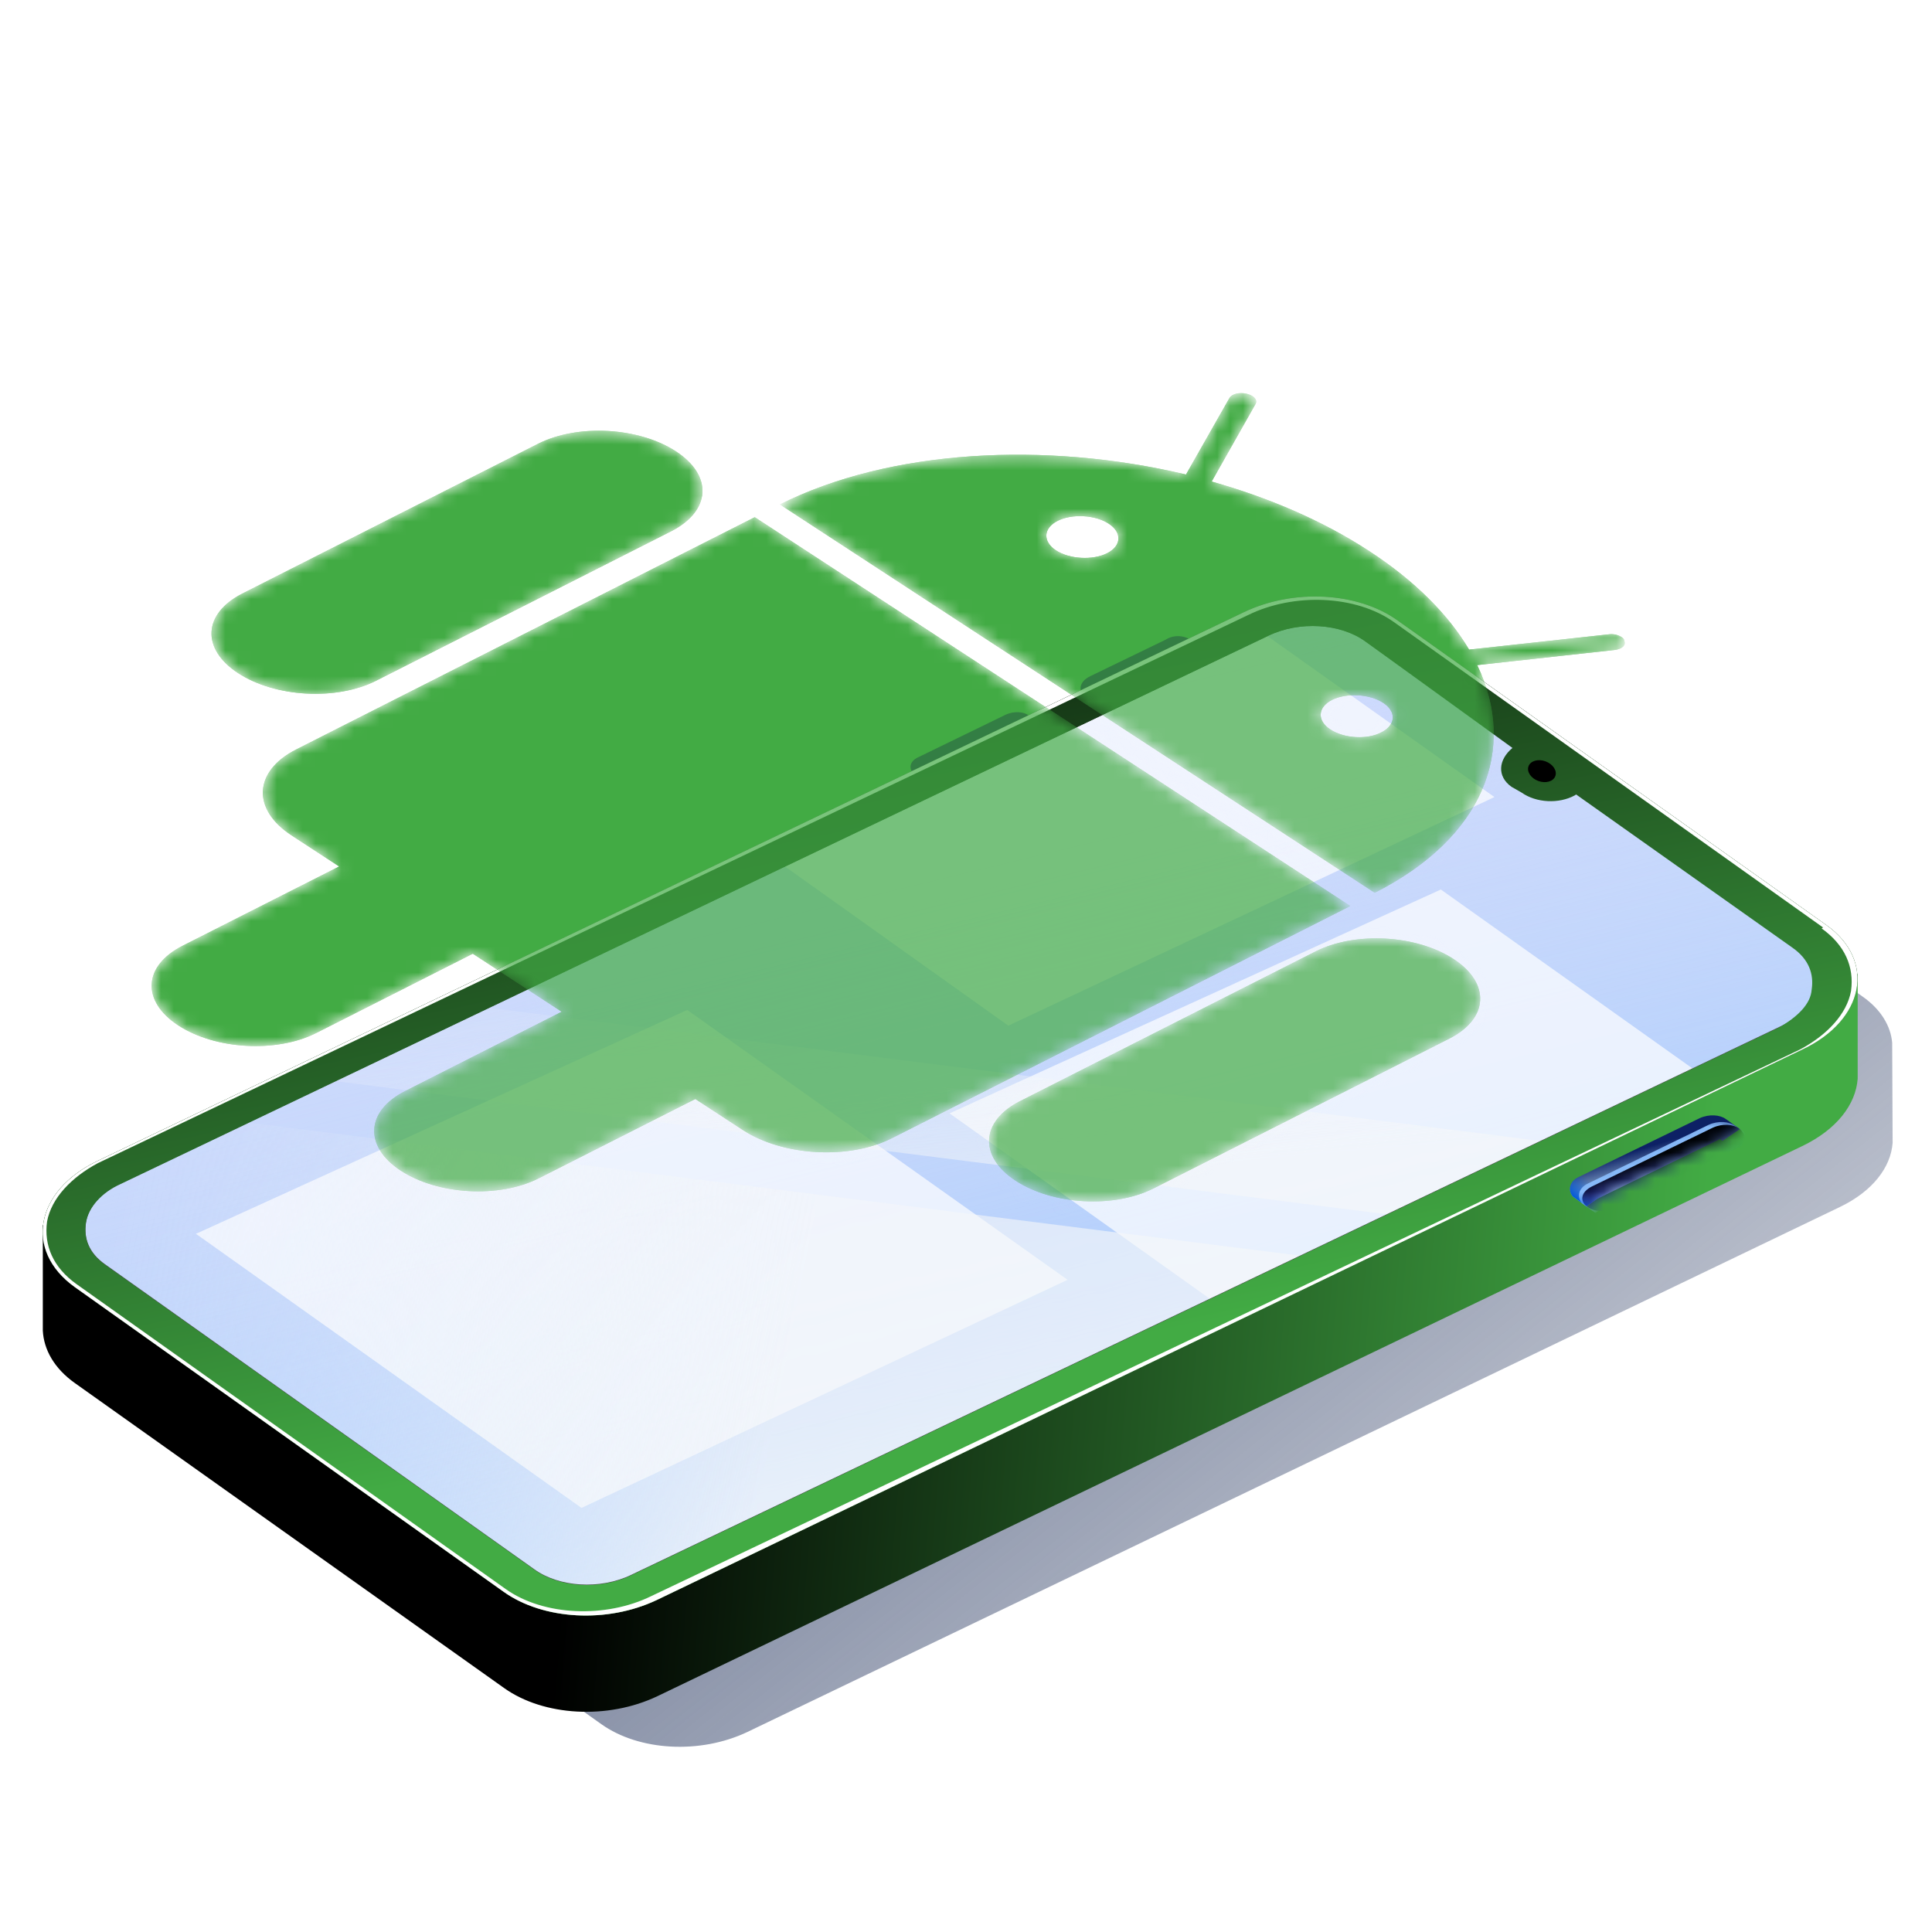 <svg width="150" height="150" viewBox="0 0 150 150" fill="none" xmlns="http://www.w3.org/2000/svg">
<g clip-path="url(#clip0_31754_110930)">
<rect width="150" height="150" fill="white"/>
<g filter="url(#filter0_f_31754_110930)">
<path d="M146.908 80.967C146.803 79.667 146.03 78.368 144.625 77.384L112.836 54.798C109.92 52.726 105.178 52.445 101.49 54.201L97.345 56.168C96.818 55.922 96.186 55.922 95.694 56.273L90.109 58.978C89.582 59.224 89.337 59.61 89.407 59.997L85.508 61.858C85.086 61.578 84.419 61.578 83.857 61.823L77.359 64.985C76.832 65.231 76.691 65.652 76.867 66.003L16.59 94.877C14.131 96.036 12.761 97.828 12.551 99.654H12.516V107.382C12.586 108.787 13.359 110.192 14.904 111.281L46.693 133.867C49.609 135.939 54.351 136.221 58.039 134.464L142.834 93.718C145.398 92.489 146.803 90.627 146.943 88.73L146.908 80.967Z" fill="url(#paint0_linear_31754_110930)"/>
</g>
<path d="M144.193 75.617H141.137V78.82L108.479 55.588C105.423 53.415 100.452 53.121 96.586 54.962L7.595 97.561C7.153 97.782 6.748 98.003 6.38 98.261V95.131H3.324V103.305C3.398 104.778 4.208 106.25 5.828 107.392L39.149 131.066C42.205 133.239 47.175 133.533 51.041 131.692L139.922 88.982C142.61 87.694 144.083 85.742 144.23 83.754V75.617H144.193Z" fill="url(#paint1_linear_31754_110930)"/>
<path d="M132.447 81.508L129.649 82.907L88.154 53.452L90.952 52.053L132.447 81.508ZM137.638 81.803L92.535 49.734C91.983 49.329 91.136 49.255 90.51 49.66L84.656 52.495C83.809 52.9 83.625 53.636 84.325 54.115L129.096 85.927L137.638 81.803Z" fill="#101342"/>
<path d="M120.003 87.51L116.579 89.167L75.121 59.675L78.545 58.018L120.003 87.51ZM125.195 87.768L79.871 55.552C79.429 55.22 78.692 55.22 78.103 55.478L71.292 58.792C70.555 59.123 70.519 59.786 71.071 60.191L116.064 92.186L125.195 87.768Z" fill="#101342"/>
<path d="M6.896 98.997C5.423 97.966 4.687 96.42 4.908 94.874C5.129 93.327 6.528 91.928 8.332 91.008L97.433 48.482C100.6 46.972 104.724 47.193 107.227 48.961L140.548 72.635C142.021 73.666 142.757 75.213 142.536 76.759C142.316 78.305 140.916 79.704 139.112 80.625L49.9 123.261C46.734 124.771 42.61 124.55 40.106 122.782L6.785 99.108L6.896 98.997Z" fill="#CBD7FF"/>
<path d="M6.896 98.997C5.423 97.966 4.687 96.42 4.908 94.874C5.129 93.327 6.528 91.928 8.332 91.008L97.433 48.482C100.6 46.972 104.724 47.193 107.227 48.961L140.548 72.635C142.021 73.666 142.757 75.213 142.536 76.759C142.316 78.305 140.916 79.704 139.112 80.625L49.9 123.261C46.734 124.771 42.61 124.55 40.106 122.782L6.785 99.108L6.896 98.997Z" fill="url(#paint2_linear_31754_110930)"/>
<path opacity="0.7" d="M45.148 117.074L15.215 95.793L53.359 78.414L82.888 99.364L45.148 117.074Z" fill="white"/>
<path opacity="0.7" d="M95.998 102.31L73.723 86.441L111.867 69.062L133.516 84.453L95.998 102.31Z" fill="white"/>
<path opacity="0.7" d="M78.287 79.631L60.762 67.149L98.427 49.402L116.027 61.884L78.287 79.631Z" fill="white"/>
<mask id="mask0_31754_110930" style="mask-type:alpha" maskUnits="userSpaceOnUse" x="4" y="47" width="139" height="78">
<path d="M6.896 98.997C5.423 97.966 4.687 96.42 4.908 94.874C5.129 93.327 6.528 91.928 8.332 91.008L97.433 48.482C100.6 46.972 104.724 47.193 107.227 48.961L140.548 72.635C142.021 73.666 142.757 75.213 142.536 76.759C142.316 78.305 140.916 79.704 139.112 80.625L49.9 123.261C46.734 124.771 42.61 124.55 40.106 122.782L6.785 99.108L6.896 98.997Z" fill="url(#paint3_linear_31754_110930)"/>
</mask>
<g mask="url(#mask0_31754_110930)">
<rect x="-16.703" y="71.328" width="169.64" height="7.145" transform="rotate(7.216 -16.703 71.328)" fill="url(#paint4_linear_31754_110930)"/>
<rect x="7.555" y="85.67" width="124.528" height="42.099" transform="rotate(7.216 7.555 85.67)" fill="url(#paint5_linear_31754_110930)"/>
</g>
<path d="M139.333 73.481C140.584 74.365 140.989 75.507 140.805 76.722C140.621 77.937 139.59 79.078 138.118 79.741L49.016 122.266C46.586 123.445 43.383 123.224 41.468 121.825L8.147 98.15C6.895 97.266 6.49 96.125 6.674 94.91C6.859 93.695 7.889 92.554 9.362 91.891L98.464 49.365C100.894 48.187 104.097 48.408 106.012 49.807L139.333 73.481ZM141.8 71.825L108.478 48.15C105.423 45.978 100.452 45.683 96.586 47.524L7.595 90.124C2.735 92.443 1.851 97.082 5.791 99.917L39.112 123.592C42.168 125.764 47.138 126.059 51.004 124.218L139.885 81.508C144.782 79.225 145.665 74.586 141.8 71.825Z" fill="#4E4E4D"/>
<path d="M141.8 71.825L108.478 48.15C105.423 45.978 100.452 45.683 96.586 47.524L7.595 90.124C2.735 92.443 1.851 97.082 5.791 99.917L39.112 123.592C42.168 125.764 47.138 126.059 51.004 124.218L139.885 81.508C144.782 79.225 145.665 74.586 141.8 71.825ZM138.118 79.778L49.016 122.303C46.586 123.481 43.383 123.261 41.468 121.861L8.147 98.187C6.895 97.303 6.49 96.162 6.674 94.947C6.859 93.732 7.889 92.591 9.362 91.928L98.464 49.365C100.894 48.187 104.097 48.408 106.012 49.807L117.427 58.07C116.322 58.99 116.212 60.279 117.353 61.089L118.135 61.535C119.276 62.345 121.044 62.419 122.259 61.756L122.369 61.682L139.185 73.592C140.437 74.476 140.842 75.617 140.658 76.832C140.584 77.937 139.59 78.931 138.118 79.778Z" fill="url(#paint6_linear_31754_110930)"/>
<path d="M141.431 72.082C143.235 73.371 143.972 75.065 143.714 76.942C143.383 78.747 141.836 80.367 139.774 81.471L50.562 123.923C47.028 125.654 42.205 125.47 39.259 123.371L5.938 99.697C4.134 98.408 3.398 96.714 3.655 94.836C3.987 93.032 5.533 91.412 7.595 90.308L96.917 47.745C100.452 46.015 105.275 46.199 108.221 48.297L141.542 72.009L141.431 72.082ZM141.8 71.825L108.478 48.15C105.423 45.978 100.452 45.683 96.586 47.524L7.595 90.124C2.735 92.443 1.851 97.082 5.791 99.917L39.112 123.592C42.168 125.764 47.138 126.059 51.004 124.218L139.885 81.508C144.782 79.225 145.665 74.586 141.8 71.825Z" fill="white"/>
<path d="M135.247 87.768L134.105 86.958L133.995 86.884C133.553 86.553 132.706 86.479 131.97 86.811L122.581 91.376C121.845 91.707 121.697 92.444 122.139 92.922L122.25 92.996L123.17 93.659L124.017 93.07L133.406 88.504L133.516 88.43L133.737 88.578L135.099 87.657L135.247 87.768Z" fill="url(#paint7_linear_31754_110930)"/>
<path d="M135.247 87.768L134.105 86.958L133.995 86.884C133.553 86.553 132.706 86.479 131.97 86.811L122.581 91.376C121.845 91.707 121.697 92.444 122.139 92.922L122.25 92.996L123.17 93.659L124.017 93.07L133.406 88.504L133.516 88.43L133.737 88.578L135.099 87.657L135.247 87.768Z" fill="url(#paint8_linear_31754_110930)"/>
<mask id="mask1_31754_110930" style="mask-type:alpha" maskUnits="userSpaceOnUse" x="121" y="86" width="15" height="8">
<path d="M135.247 87.766L134.105 86.956L133.995 86.882C133.553 86.551 132.706 86.477 131.97 86.808L122.581 91.374C121.845 91.705 121.697 92.442 122.139 92.92L122.25 92.994L123.17 93.657L124.017 93.068L133.406 88.502L133.516 88.428L133.737 88.576L135.099 87.655L135.247 87.766Z" fill="url(#paint9_linear_31754_110930)"/>
<path d="M135.247 87.766L134.105 86.956L133.995 86.882C133.553 86.551 132.706 86.477 131.97 86.808L122.581 91.374C121.845 91.705 121.697 92.442 122.139 92.92L122.25 92.994L123.17 93.657L124.017 93.068L133.406 88.502L133.516 88.428L133.737 88.576L135.099 87.655L135.247 87.766Z" fill="url(#paint10_linear_31754_110930)"/>
</mask>
<g mask="url(#mask1_31754_110930)">
<path d="M135.946 88.283L134.804 87.473L134.694 87.4C134.252 87.068 133.405 86.995 132.669 87.326L123.28 91.892C122.544 92.223 122.397 92.959 122.838 93.438L122.949 93.512L123.869 94.174L124.716 93.585L134.105 89.02L134.215 88.946L134.436 89.093L135.799 88.173L135.946 88.283Z" fill="#88BBFB"/>
<path d="M135.025 87.618C134.583 87.287 133.736 87.213 133 87.545L123.611 92.11C122.764 92.515 122.58 93.252 123.28 93.73C123.722 94.062 124.568 94.135 125.305 93.804L134.694 89.239C135.651 88.907 135.688 88.097 135.025 87.618Z" fill="url(#paint11_linear_31754_110930)"/>
<path d="M135.025 87.618C134.583 87.287 133.736 87.213 133 87.545L123.611 92.11C122.764 92.515 122.58 93.252 123.28 93.73C123.722 94.062 124.568 94.135 125.305 93.804L134.694 89.239C135.651 88.907 135.688 88.097 135.025 87.618Z" fill="url(#paint12_linear_31754_110930)"/>
</g>
<mask id="mask2_31754_110930" style="mask-type:alpha" maskUnits="userSpaceOnUse" x="11" y="30" width="116" height="64">
<path fill-rule="evenodd" clip-rule="evenodd" d="M114.689 51.638L125.34 50.466C125.947 50.395 126.265 50.099 126.103 49.742C126.109 49.637 126.023 49.546 125.907 49.469C125.645 49.298 125.258 49.19 124.863 49.255L114.06 50.437C112.456 47.736 109.883 45.121 106.299 42.782C102.715 40.442 98.529 38.644 94.072 37.388L97.474 31.375C97.607 31.139 97.498 30.924 97.236 30.753C97.119 30.677 96.972 30.616 96.793 30.572C96.197 30.434 95.615 30.594 95.447 30.915L92.08 36.843C81.15 34.239 69.049 34.896 60.553 39.165L106.735 69.314C115.202 65.025 117.834 58.186 114.689 51.638ZM81.989 42.732C80.94 42.047 80.996 41.005 82.112 40.44C83.229 39.874 85.034 39.973 86.082 40.658C87.131 41.343 87.075 42.385 85.959 42.95C84.842 43.516 83.038 43.416 81.989 42.732ZM103.288 56.636C102.239 55.952 102.295 54.91 103.412 54.344C104.528 53.779 106.333 53.878 107.382 54.563C108.431 55.247 108.374 56.289 107.258 56.855C106.17 57.439 104.366 57.34 103.288 56.636ZM41.774 34.456C44.844 32.901 49.596 33.163 52.481 35.046C55.365 36.929 55.188 39.654 52.147 41.228L29.196 52.853C26.126 54.408 21.374 54.146 18.489 52.263C15.605 50.38 15.753 47.636 18.823 46.081L41.774 34.456ZM102.145 73.868C105.216 72.313 109.968 72.575 112.852 74.458C115.737 76.341 115.589 79.085 112.518 80.64L89.568 92.264C86.498 93.82 81.746 93.558 78.861 91.675C75.976 89.792 76.125 87.048 79.195 85.493L102.145 73.868ZM22.634 64.857C19.517 62.822 19.707 59.854 22.995 58.189L58.599 40.155L104.839 70.342L69.235 88.375C65.917 90.056 60.775 89.756 57.686 87.74L53.986 85.324L41.828 91.482C38.758 93.037 34.006 92.775 31.122 90.892C28.237 89.009 28.385 86.265 31.456 84.71L43.613 78.552L36.708 74.044L24.55 80.202C21.48 81.757 16.728 81.496 13.843 79.612C10.959 77.729 11.107 74.986 14.177 73.43L26.335 67.273L22.634 64.857Z" fill="#42AB44"/>
</mask>
<g mask="url(#mask2_31754_110930)">
<path fill-rule="evenodd" clip-rule="evenodd" d="M114.689 51.638L125.34 50.466C125.947 50.395 126.265 50.099 126.103 49.742C126.109 49.637 126.023 49.546 125.907 49.469C125.645 49.298 125.258 49.19 124.863 49.255L114.06 50.437C112.456 47.736 109.883 45.121 106.299 42.782C102.715 40.442 98.529 38.644 94.072 37.388L97.474 31.375C97.607 31.139 97.498 30.924 97.236 30.753C97.119 30.677 96.972 30.616 96.793 30.572C96.197 30.434 95.615 30.594 95.447 30.915L92.08 36.843C81.15 34.239 69.049 34.896 60.553 39.165L106.735 69.314C115.202 65.025 117.834 58.186 114.689 51.638ZM81.989 42.732C80.94 42.047 80.996 41.005 82.112 40.44C83.229 39.874 85.034 39.973 86.082 40.658C87.131 41.343 87.075 42.385 85.959 42.95C84.842 43.516 83.038 43.416 81.989 42.732ZM103.288 56.636C102.239 55.952 102.295 54.91 103.412 54.344C104.528 53.779 106.333 53.878 107.382 54.563C108.431 55.247 108.374 56.289 107.258 56.855C106.17 57.439 104.366 57.34 103.288 56.636ZM41.774 34.456C44.844 32.901 49.596 33.163 52.481 35.046C55.365 36.929 55.188 39.654 52.147 41.228L29.196 52.853C26.126 54.408 21.374 54.146 18.489 52.263C15.605 50.38 15.753 47.636 18.823 46.081L41.774 34.456ZM102.145 73.868C105.216 72.313 109.968 72.575 112.852 74.458C115.737 76.341 115.589 79.085 112.518 80.64L89.568 92.264C86.498 93.82 81.746 93.558 78.861 91.675C75.976 89.792 76.125 87.048 79.195 85.493L102.145 73.868ZM22.634 64.857C19.517 62.822 19.707 59.854 22.995 58.189L58.599 40.155L104.839 70.342L69.235 88.375C65.917 90.056 60.775 89.756 57.686 87.74L53.986 85.324L41.828 91.482C38.758 93.037 34.006 92.775 31.122 90.892C28.237 89.009 28.385 86.265 31.456 84.71L43.613 78.552L36.708 74.044L24.55 80.202C21.48 81.757 16.728 81.496 13.843 79.612C10.959 77.729 11.107 74.986 14.177 73.43L26.335 67.273L22.634 64.857Z" fill="#42AB44"/>
<g filter="url(#filter1_ii_31754_110930)">
<path fill-rule="evenodd" clip-rule="evenodd" d="M114.689 51.638L125.34 50.466C125.947 50.395 126.265 50.099 126.103 49.742C126.109 49.637 126.023 49.546 125.907 49.469C125.645 49.298 125.258 49.19 124.863 49.255L114.06 50.437C112.456 47.736 109.883 45.121 106.299 42.782C102.715 40.442 98.529 38.644 94.072 37.388L97.474 31.375C97.607 31.139 97.498 30.924 97.236 30.753C97.119 30.677 96.972 30.616 96.793 30.572C96.197 30.434 95.615 30.594 95.447 30.915L92.08 36.843C81.15 34.239 69.049 34.896 60.553 39.165L106.735 69.314C115.202 65.025 117.834 58.186 114.689 51.638ZM81.989 42.732C80.94 42.047 80.996 41.005 82.112 40.44C83.229 39.874 85.034 39.973 86.082 40.658C87.131 41.343 87.075 42.385 85.959 42.95C84.842 43.516 83.038 43.416 81.989 42.732ZM103.288 56.636C102.239 55.952 102.295 54.91 103.412 54.344C104.528 53.779 106.333 53.878 107.382 54.563C108.431 55.247 108.374 56.289 107.258 56.855C106.17 57.439 104.366 57.34 103.288 56.636ZM41.774 34.456C44.844 32.901 49.596 33.163 52.481 35.046C55.365 36.929 55.188 39.654 52.147 41.228L29.196 52.853C26.126 54.408 21.374 54.146 18.489 52.263C15.605 50.38 15.753 47.636 18.823 46.081L41.774 34.456ZM102.145 73.868C105.216 72.313 109.968 72.575 112.852 74.458C115.737 76.341 115.589 79.085 112.518 80.64L89.568 92.264C86.498 93.82 81.746 93.558 78.861 91.675C75.976 89.792 76.125 87.048 79.195 85.493L102.145 73.868ZM22.634 64.857C19.517 62.822 19.707 59.854 22.995 58.189L58.599 40.155L104.839 70.342L69.235 88.375C65.917 90.056 60.775 89.756 57.686 87.74L53.986 85.324L41.828 91.482C38.758 93.037 34.006 92.775 31.122 90.892C28.237 89.009 28.385 86.265 31.456 84.71L43.613 78.552L36.708 74.044L24.55 80.202C21.48 81.757 16.728 81.496 13.843 79.612C10.959 77.729 11.107 74.986 14.177 73.43L26.335 67.273L22.634 64.857Z" fill="#42AB44"/>
</g>
<g opacity="0.3" filter="url(#filter2_f_31754_110930)">
<g filter="url(#filter3_f_31754_110930)">
<path d="M146.908 80.967C146.803 79.667 146.03 78.368 144.625 77.384L112.836 54.798C109.92 52.726 105.178 52.445 101.49 54.201L97.345 56.168C96.818 55.922 96.186 55.922 95.694 56.273L90.109 58.978C89.582 59.224 89.337 59.61 89.407 59.997L85.508 61.858C85.086 61.578 84.419 61.578 83.857 61.823L77.359 64.985C76.832 65.231 76.691 65.652 76.867 66.003L16.59 94.877C14.131 96.036 12.761 97.828 12.551 99.654H12.516V107.382C12.586 108.787 13.359 110.192 14.904 111.281L46.693 133.867C49.609 135.939 54.351 136.221 58.039 134.464L142.834 93.718C145.398 92.489 146.803 90.627 146.943 88.73L146.908 80.967Z" fill="url(#paint13_linear_31754_110930)"/>
</g>
<path d="M144.193 75.617H141.137V78.82L108.479 55.588C105.423 53.415 100.452 53.121 96.586 54.962L7.595 97.561C7.153 97.782 6.748 98.003 6.38 98.261V95.131H3.324V103.305C3.398 104.778 4.208 106.25 5.828 107.392L39.149 131.066C42.205 133.239 47.175 133.533 51.041 131.692L139.922 88.982C142.61 87.694 144.083 85.742 144.23 83.754V75.617H144.193Z" fill="url(#paint14_linear_31754_110930)"/>
<path d="M132.447 81.508L129.649 82.907L88.154 53.452L90.952 52.053L132.447 81.508ZM137.638 81.803L92.535 49.734C91.983 49.329 91.136 49.255 90.51 49.66L84.656 52.495C83.809 52.9 83.625 53.636 84.325 54.115L129.096 85.927L137.638 81.803Z" fill="#101342"/>
<path d="M120.003 87.51L116.579 89.167L75.121 59.675L78.545 58.018L120.003 87.51ZM125.195 87.768L79.871 55.552C79.429 55.22 78.692 55.22 78.103 55.478L71.292 58.792C70.555 59.123 70.519 59.786 71.071 60.191L116.064 92.186L125.195 87.768Z" fill="#101342"/>
<path d="M6.896 98.997C5.423 97.966 4.687 96.42 4.908 94.874C5.129 93.327 6.528 91.928 8.332 91.008L97.433 48.482C100.6 46.972 104.724 47.193 107.227 48.961L140.548 72.635C142.021 73.666 142.757 75.213 142.536 76.759C142.316 78.305 140.916 79.704 139.112 80.625L49.9 123.261C46.734 124.771 42.61 124.55 40.106 122.782L6.785 99.108L6.896 98.997Z" fill="#CBD7FF"/>
<path d="M6.896 98.997C5.423 97.966 4.687 96.42 4.908 94.874C5.129 93.327 6.528 91.928 8.332 91.008L97.433 48.482C100.6 46.972 104.724 47.193 107.227 48.961L140.548 72.635C142.021 73.666 142.757 75.213 142.536 76.759C142.316 78.305 140.916 79.704 139.112 80.625L49.9 123.261C46.734 124.771 42.61 124.55 40.106 122.782L6.785 99.108L6.896 98.997Z" fill="url(#paint15_linear_31754_110930)"/>
<path opacity="0.7" d="M45.148 117.074L15.215 95.793L53.359 78.414L82.888 99.364L45.148 117.074Z" fill="white"/>
<path opacity="0.7" d="M95.998 102.31L73.723 86.441L111.867 69.062L133.516 84.453L95.998 102.31Z" fill="white"/>
<path opacity="0.7" d="M78.287 79.631L60.762 67.149L98.427 49.402L116.027 61.884L78.287 79.631Z" fill="white"/>
<mask id="mask3_31754_110930" style="mask-type:alpha" maskUnits="userSpaceOnUse" x="4" y="47" width="139" height="78">
<path d="M6.896 98.997C5.423 97.966 4.687 96.42 4.908 94.874C5.129 93.327 6.528 91.928 8.332 91.008L97.433 48.482C100.6 46.972 104.724 47.193 107.227 48.961L140.548 72.635C142.021 73.666 142.757 75.213 142.536 76.759C142.316 78.305 140.916 79.704 139.112 80.625L49.9 123.261C46.734 124.771 42.61 124.55 40.106 122.782L6.785 99.108L6.896 98.997Z" fill="url(#paint16_linear_31754_110930)"/>
</mask>
<g mask="url(#mask3_31754_110930)">
<rect x="-16.703" y="71.328" width="169.64" height="7.145" transform="rotate(7.216 -16.703 71.328)" fill="url(#paint17_linear_31754_110930)"/>
<rect x="7.555" y="85.67" width="124.528" height="42.099" transform="rotate(7.216 7.555 85.67)" fill="url(#paint18_linear_31754_110930)"/>
</g>
<path d="M139.333 73.481C140.584 74.365 140.989 75.507 140.805 76.722C140.621 77.937 139.59 79.078 138.118 79.741L49.016 122.266C46.586 123.445 43.383 123.224 41.468 121.825L8.147 98.15C6.895 97.266 6.49 96.125 6.674 94.91C6.859 93.695 7.889 92.554 9.362 91.891L98.464 49.365C100.894 48.187 104.097 48.408 106.012 49.807L139.333 73.481ZM141.8 71.825L108.478 48.15C105.423 45.978 100.452 45.683 96.586 47.524L7.595 90.124C2.735 92.443 1.851 97.082 5.791 99.917L39.112 123.592C42.168 125.764 47.138 126.059 51.004 124.218L139.885 81.508C144.782 79.225 145.665 74.586 141.8 71.825Z" fill="#4E4E4D"/>
<path d="M141.8 71.825L108.478 48.15C105.423 45.978 100.452 45.683 96.586 47.524L7.595 90.124C2.735 92.443 1.851 97.082 5.791 99.917L39.112 123.592C42.168 125.764 47.138 126.059 51.004 124.218L139.885 81.508C144.782 79.225 145.665 74.586 141.8 71.825ZM138.118 79.778L49.016 122.303C46.586 123.481 43.383 123.261 41.468 121.861L8.147 98.187C6.895 97.303 6.49 96.162 6.674 94.947C6.859 93.732 7.889 92.591 9.362 91.928L98.464 49.365C100.894 48.187 104.097 48.408 106.012 49.807L117.427 58.07C116.322 58.99 116.212 60.279 117.353 61.089L118.135 61.535C119.276 62.345 121.044 62.419 122.259 61.756L122.369 61.682L139.185 73.592C140.437 74.476 140.842 75.617 140.658 76.832C140.584 77.937 139.59 78.931 138.118 79.778Z" fill="url(#paint19_linear_31754_110930)"/>
<path d="M141.431 72.082C143.235 73.371 143.972 75.065 143.714 76.942C143.383 78.747 141.836 80.367 139.774 81.471L50.562 123.923C47.028 125.654 42.205 125.47 39.259 123.371L5.938 99.697C4.134 98.408 3.398 96.714 3.655 94.836C3.987 93.032 5.533 91.412 7.595 90.308L96.917 47.745C100.452 46.015 105.275 46.199 108.221 48.297L141.542 72.009L141.431 72.082ZM141.8 71.825L108.478 48.15C105.423 45.978 100.452 45.683 96.586 47.524L7.595 90.124C2.735 92.443 1.851 97.082 5.791 99.917L39.112 123.592C42.168 125.764 47.138 126.059 51.004 124.218L139.885 81.508C144.782 79.225 145.665 74.586 141.8 71.825Z" fill="white"/>
<path d="M135.247 87.768L134.105 86.958L133.995 86.884C133.553 86.553 132.706 86.479 131.97 86.811L122.581 91.376C121.845 91.707 121.697 92.444 122.139 92.922L122.25 92.996L123.17 93.659L124.017 93.07L133.406 88.504L133.516 88.43L133.737 88.578L135.099 87.657L135.247 87.768Z" fill="url(#paint20_linear_31754_110930)"/>
<path d="M135.247 87.768L134.105 86.958L133.995 86.884C133.553 86.553 132.706 86.479 131.97 86.811L122.581 91.376C121.845 91.707 121.697 92.444 122.139 92.922L122.25 92.996L123.17 93.659L124.017 93.07L133.406 88.504L133.516 88.43L133.737 88.578L135.099 87.657L135.247 87.768Z" fill="url(#paint21_linear_31754_110930)"/>
<mask id="mask4_31754_110930" style="mask-type:alpha" maskUnits="userSpaceOnUse" x="121" y="86" width="15" height="8">
<path d="M135.247 87.766L134.105 86.956L133.995 86.882C133.553 86.551 132.706 86.477 131.97 86.808L122.581 91.374C121.845 91.705 121.697 92.442 122.139 92.92L122.25 92.994L123.17 93.657L124.017 93.068L133.406 88.502L133.516 88.428L133.737 88.576L135.099 87.655L135.247 87.766Z" fill="url(#paint22_linear_31754_110930)"/>
<path d="M135.247 87.766L134.105 86.956L133.995 86.882C133.553 86.551 132.706 86.477 131.97 86.808L122.581 91.374C121.845 91.705 121.697 92.442 122.139 92.92L122.25 92.994L123.17 93.657L124.017 93.068L133.406 88.502L133.516 88.428L133.737 88.576L135.099 87.655L135.247 87.766Z" fill="url(#paint23_linear_31754_110930)"/>
</mask>
<g mask="url(#mask4_31754_110930)">
<path d="M135.946 88.283L134.804 87.473L134.694 87.4C134.252 87.068 133.405 86.995 132.669 87.326L123.28 91.892C122.544 92.223 122.397 92.959 122.838 93.438L122.949 93.512L123.869 94.174L124.716 93.585L134.105 89.02L134.215 88.946L134.436 89.093L135.799 88.173L135.946 88.283Z" fill="#88BBFB"/>
<path d="M135.025 87.618C134.583 87.287 133.736 87.213 133 87.545L123.611 92.11C122.764 92.515 122.58 93.252 123.28 93.73C123.722 94.062 124.568 94.135 125.305 93.804L134.694 89.239C135.651 88.907 135.688 88.097 135.025 87.618Z" fill="url(#paint24_linear_31754_110930)"/>
<path d="M135.025 87.618C134.583 87.287 133.736 87.213 133 87.545L123.611 92.11C122.764 92.515 122.58 93.252 123.28 93.73C123.722 94.062 124.568 94.135 125.305 93.804L134.694 89.239C135.651 88.907 135.688 88.097 135.025 87.618Z" fill="url(#paint25_linear_31754_110930)"/>
</g>
</g>
</g>
<ellipse cx="119.714" cy="59.873" rx="1.109" ry="0.812" transform="rotate(20.092 119.714 59.873)" fill="black"/>
</g>
<defs>
<filter id="filter0_f_31754_110930" x="8.516" y="49.045" width="142.428" height="90.576" filterUnits="userSpaceOnUse" color-interpolation-filters="sRGB">
<feFlood flood-opacity="0" result="BackgroundImageFix"/>
<feBlend mode="normal" in="SourceGraphic" in2="BackgroundImageFix" result="shape"/>
<feGaussianBlur stdDeviation="2" result="effect1_foregroundBlur_31754_110930"/>
</filter>
<filter id="filter1_ii_31754_110930" x="10.773" y="29.521" width="116.371" height="64.758" filterUnits="userSpaceOnUse" color-interpolation-filters="sRGB">
<feFlood flood-opacity="0" result="BackgroundImageFix"/>
<feBlend mode="normal" in="SourceGraphic" in2="BackgroundImageFix" result="shape"/>
<feColorMatrix in="SourceAlpha" type="matrix" values="0 0 0 0 0 0 0 0 0 0 0 0 0 0 0 0 0 0 127 0" result="hardAlpha"/>
<feOffset dx="1" dy="1"/>
<feGaussianBlur stdDeviation="0.5"/>
<feComposite in2="hardAlpha" operator="arithmetic" k2="-1" k3="1"/>
<feColorMatrix type="matrix" values="0 0 0 0 0.408 0 0 0 0 1 0 0 0 0 0.42 0 0 0 1 0"/>
<feBlend mode="normal" in2="shape" result="effect1_innerShadow_31754_110930"/>
<feColorMatrix in="SourceAlpha" type="matrix" values="0 0 0 0 0 0 0 0 0 0 0 0 0 0 0 0 0 0 127 0" result="hardAlpha"/>
<feOffset dx="-1" dy="-1"/>
<feGaussianBlur stdDeviation="0.5"/>
<feComposite in2="hardAlpha" operator="arithmetic" k2="-1" k3="1"/>
<feColorMatrix type="matrix" values="0 0 0 0 0.02 0 0 0 0 0.483 0 0 0 0 0.317 0 0 0 1 0"/>
<feBlend mode="normal" in2="effect1_innerShadow_31754_110930" result="effect2_innerShadow_31754_110930"/>
</filter>
<filter id="filter2_f_31754_110930" x="-0.684" y="42.312" width="151.627" height="97.309" filterUnits="userSpaceOnUse" color-interpolation-filters="sRGB">
<feFlood flood-opacity="0" result="BackgroundImageFix"/>
<feBlend mode="normal" in="SourceGraphic" in2="BackgroundImageFix" result="shape"/>
<feGaussianBlur stdDeviation="2" result="effect1_foregroundBlur_31754_110930"/>
</filter>
<filter id="filter3_f_31754_110930" x="8.516" y="49.045" width="142.428" height="90.576" filterUnits="userSpaceOnUse" color-interpolation-filters="sRGB">
<feFlood flood-opacity="0" result="BackgroundImageFix"/>
<feBlend mode="normal" in="SourceGraphic" in2="BackgroundImageFix" result="shape"/>
<feGaussianBlur stdDeviation="2" result="effect1_foregroundBlur_31754_110930"/>
</filter>
<linearGradient id="paint0_linear_31754_110930" x1="20.853" y1="80.498" x2="105.686" y2="187.081" gradientUnits="userSpaceOnUse">
<stop stop-color="#39486D"/>
<stop offset="1" stop-color="#39486D" stop-opacity="0"/>
</linearGradient>
<linearGradient id="paint1_linear_31754_110930" x1="44.591" y1="111.162" x2="130.383" y2="118.417" gradientUnits="userSpaceOnUse">
<stop/>
<stop offset="1" stop-color="#42AB44"/>
</linearGradient>
<linearGradient id="paint2_linear_31754_110930" x1="90.793" y1="124.729" x2="71.396" y2="44.48" gradientUnits="userSpaceOnUse">
<stop stop-color="#8DBEFF"/>
<stop offset="1" stop-color="#E7ECF2" stop-opacity="0"/>
</linearGradient>
<linearGradient id="paint3_linear_31754_110930" x1="90.793" y1="124.729" x2="71.396" y2="44.48" gradientUnits="userSpaceOnUse">
<stop stop-color="#8DBEFF"/>
<stop offset="1" stop-color="#E7ECF2" stop-opacity="0"/>
</linearGradient>
<linearGradient id="paint4_linear_31754_110930" x1="60" y1="84.03" x2="53.908" y2="56.011" gradientUnits="userSpaceOnUse">
<stop stop-color="#F5F7F9"/>
<stop offset="1" stop-color="#F5F7F9" stop-opacity="0"/>
</linearGradient>
<linearGradient id="paint5_linear_31754_110930" x1="62.865" y1="103.491" x2="8.876" y2="99.738" gradientUnits="userSpaceOnUse">
<stop stop-color="#F5F7F9"/>
<stop offset="1" stop-color="#F5F7F9" stop-opacity="0"/>
</linearGradient>
<linearGradient id="paint6_linear_31754_110930" x1="55.191" y1="34.269" x2="70.228" y2="107.511" gradientUnits="userSpaceOnUse">
<stop/>
<stop offset="1" stop-color="#42AB44"/>
</linearGradient>
<linearGradient id="paint7_linear_31754_110930" x1="127.924" y1="89.028" x2="128.754" y2="91.838" gradientUnits="userSpaceOnUse">
<stop stop-color="#0D2165"/>
<stop offset="1" stop-color="#BBE2FC"/>
</linearGradient>
<linearGradient id="paint8_linear_31754_110930" x1="122.989" y1="93.537" x2="124.012" y2="92.099" gradientUnits="userSpaceOnUse">
<stop stop-color="#0057D6"/>
<stop offset="1" stop-color="#0057D6" stop-opacity="0"/>
</linearGradient>
<linearGradient id="paint9_linear_31754_110930" x1="127.924" y1="89.026" x2="128.754" y2="91.836" gradientUnits="userSpaceOnUse">
<stop stop-color="#0D2165"/>
<stop offset="1" stop-color="#BBE2FC"/>
</linearGradient>
<linearGradient id="paint10_linear_31754_110930" x1="122.989" y1="93.535" x2="124.012" y2="92.097" gradientUnits="userSpaceOnUse">
<stop stop-color="#0057D6"/>
<stop offset="1" stop-color="#0057D6" stop-opacity="0"/>
</linearGradient>
<linearGradient id="paint11_linear_31754_110930" x1="128.623" y1="89.805" x2="129.454" y2="92.491" gradientUnits="userSpaceOnUse">
<stop/>
<stop offset="1" stop-color="#3137C5"/>
</linearGradient>
<linearGradient id="paint12_linear_31754_110930" x1="130.932" y1="91.963" x2="130.562" y2="91.409" gradientUnits="userSpaceOnUse">
<stop stop-color="#157DFF"/>
<stop offset="1" stop-color="#0366DB" stop-opacity="0.021"/>
</linearGradient>
<linearGradient id="paint13_linear_31754_110930" x1="20.853" y1="80.498" x2="105.686" y2="187.081" gradientUnits="userSpaceOnUse">
<stop stop-color="#39486D"/>
<stop offset="1" stop-color="#39486D" stop-opacity="0"/>
</linearGradient>
<linearGradient id="paint14_linear_31754_110930" x1="44.591" y1="111.162" x2="130.383" y2="118.417" gradientUnits="userSpaceOnUse">
<stop/>
<stop offset="1" stop-color="#42AB44"/>
</linearGradient>
<linearGradient id="paint15_linear_31754_110930" x1="90.793" y1="124.729" x2="71.396" y2="44.48" gradientUnits="userSpaceOnUse">
<stop stop-color="#8DBEFF"/>
<stop offset="1" stop-color="#E7ECF2" stop-opacity="0"/>
</linearGradient>
<linearGradient id="paint16_linear_31754_110930" x1="90.793" y1="124.729" x2="71.396" y2="44.48" gradientUnits="userSpaceOnUse">
<stop stop-color="#8DBEFF"/>
<stop offset="1" stop-color="#E7ECF2" stop-opacity="0"/>
</linearGradient>
<linearGradient id="paint17_linear_31754_110930" x1="60" y1="84.03" x2="53.908" y2="56.011" gradientUnits="userSpaceOnUse">
<stop stop-color="#F5F7F9"/>
<stop offset="1" stop-color="#F5F7F9" stop-opacity="0"/>
</linearGradient>
<linearGradient id="paint18_linear_31754_110930" x1="62.865" y1="103.491" x2="8.876" y2="99.738" gradientUnits="userSpaceOnUse">
<stop stop-color="#F5F7F9"/>
<stop offset="1" stop-color="#F5F7F9" stop-opacity="0"/>
</linearGradient>
<linearGradient id="paint19_linear_31754_110930" x1="55.191" y1="34.269" x2="70.228" y2="107.511" gradientUnits="userSpaceOnUse">
<stop/>
<stop offset="1" stop-color="#42AB44"/>
</linearGradient>
<linearGradient id="paint20_linear_31754_110930" x1="127.924" y1="89.028" x2="128.754" y2="91.838" gradientUnits="userSpaceOnUse">
<stop stop-color="#0D2165"/>
<stop offset="1" stop-color="#BBE2FC"/>
</linearGradient>
<linearGradient id="paint21_linear_31754_110930" x1="122.989" y1="93.537" x2="124.012" y2="92.099" gradientUnits="userSpaceOnUse">
<stop stop-color="#0057D6"/>
<stop offset="1" stop-color="#0057D6" stop-opacity="0"/>
</linearGradient>
<linearGradient id="paint22_linear_31754_110930" x1="127.924" y1="89.026" x2="128.754" y2="91.836" gradientUnits="userSpaceOnUse">
<stop stop-color="#0D2165"/>
<stop offset="1" stop-color="#BBE2FC"/>
</linearGradient>
<linearGradient id="paint23_linear_31754_110930" x1="122.989" y1="93.535" x2="124.012" y2="92.097" gradientUnits="userSpaceOnUse">
<stop stop-color="#0057D6"/>
<stop offset="1" stop-color="#0057D6" stop-opacity="0"/>
</linearGradient>
<linearGradient id="paint24_linear_31754_110930" x1="128.623" y1="89.805" x2="129.454" y2="92.491" gradientUnits="userSpaceOnUse">
<stop/>
<stop offset="1" stop-color="#3137C5"/>
</linearGradient>
<linearGradient id="paint25_linear_31754_110930" x1="130.932" y1="91.963" x2="130.562" y2="91.409" gradientUnits="userSpaceOnUse">
<stop stop-color="#157DFF"/>
<stop offset="1" stop-color="#0366DB" stop-opacity="0.021"/>
</linearGradient>
<clipPath id="clip0_31754_110930">
<rect width="150" height="150" fill="white"/>
</clipPath>
</defs>
</svg>
